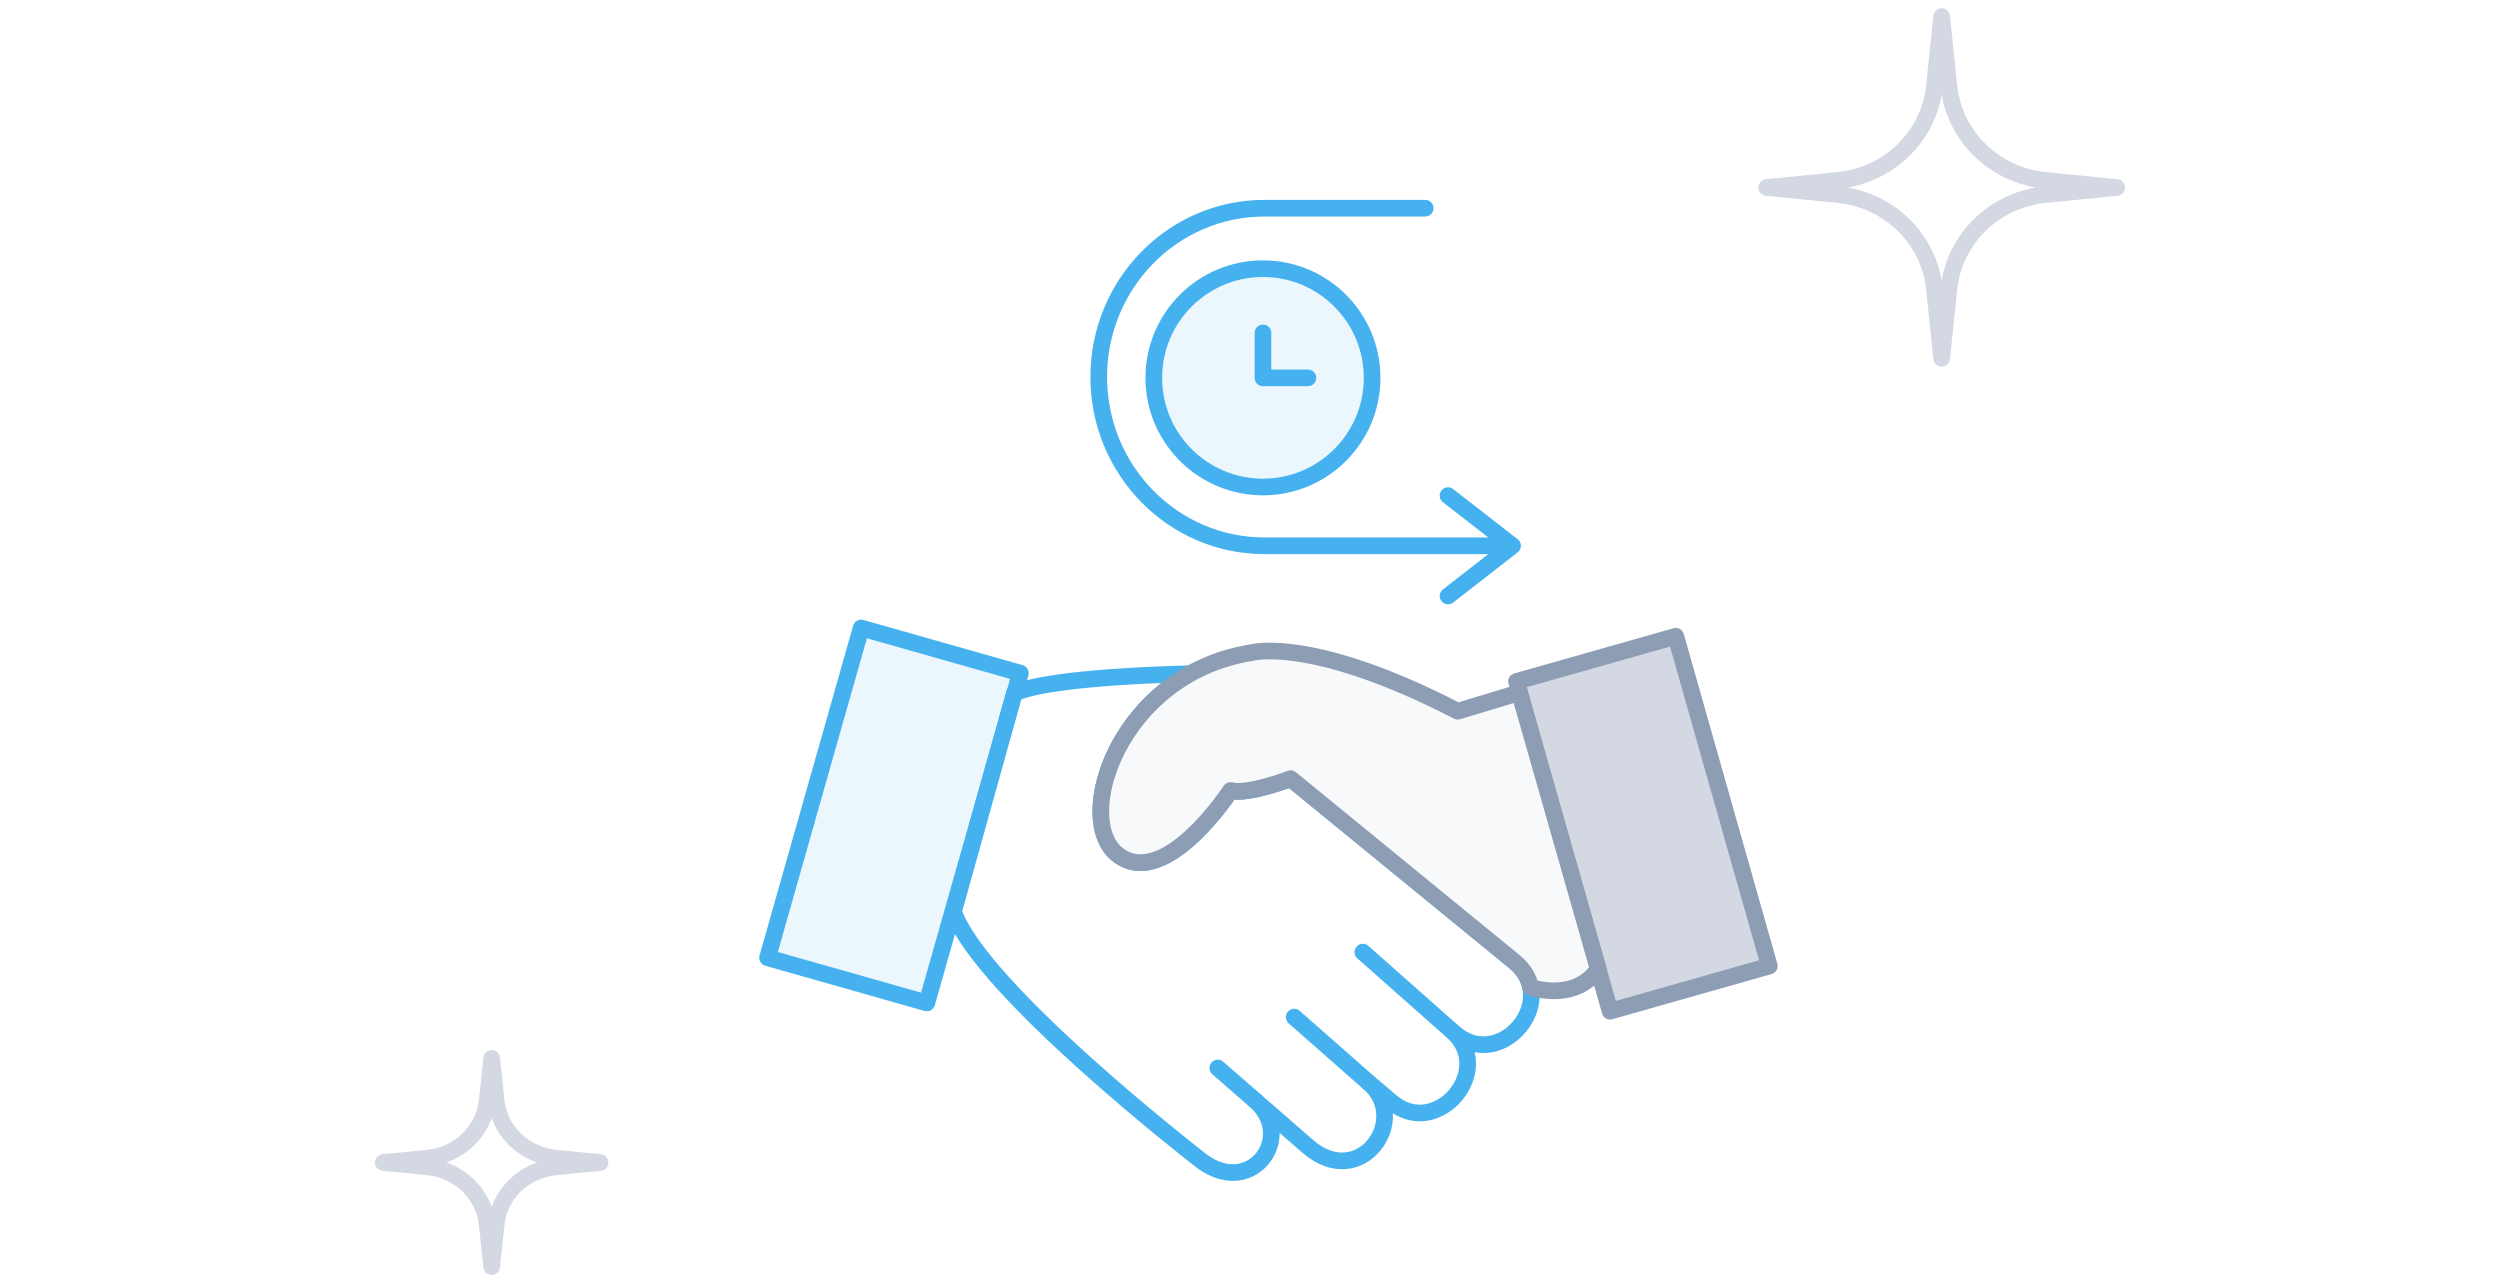<svg width="300" height="154" viewBox="0 0 300 154" fill="none" xmlns="http://www.w3.org/2000/svg">
<rect width="300" height="154" fill="white"/>
<path d="M111.217 120.352L92.108 114.929L103.337 75.359L122.446 80.781L111.217 120.352Z" fill="#ECF7FD" stroke="#45B2EF" stroke-width="2" stroke-linecap="round" stroke-linejoin="round"/>
<path d="M181.982 81.773L201.091 76.351L212.32 115.921L193.211 121.344L181.982 81.773Z" fill="#D4D8E2" stroke="#8D9DB4" stroke-width="2" stroke-linecap="round" stroke-linejoin="round"/>
<path d="M143.686 138.916C143.686 138.916 117.651 118.722 114.418 109.394L121.726 83.194C123.013 82.557 127.486 81.265 142.828 80.842C132.614 86.552 129.549 99.217 134.238 102.646C139.91 106.793 147.668 94.861 147.668 94.861C149.678 95.437 154.876 93.439 154.876 93.439L181.82 115.471C187.279 120.103 180.076 128.671 174.601 124.025L174.177 123.665C179.636 128.298 172.431 136.865 166.958 132.22L164.213 129.89C169.387 134.281 163.278 142.952 157.017 137.637L150.688 132.126C155.623 136.531 149.911 144.205 143.686 138.916Z" fill="white" stroke="#45B2EF" stroke-width="2" stroke-linecap="round" stroke-linejoin="round"/>
<path d="M174.178 123.666L163.539 114.252L174.178 123.666Z" fill="white"/>
<path d="M164.214 129.891L155.302 122.052L164.214 129.891Z" fill="white"/>
<path d="M174.178 123.666L163.539 114.252M164.214 129.891L155.302 122.052M150.559 132.014L146.133 128.16" stroke="#45B2EF" stroke-width="2" stroke-linecap="round" stroke-linejoin="round"/>
<path d="M154.878 93.438L181.822 115.47C182.879 116.368 183.462 117.413 183.674 118.482C184.45 118.711 189.203 120.045 191.783 116.263L182.324 83.11L174.932 85.349C157.359 76.266 150.183 78.318 150.183 78.318C134.239 80.841 128.568 98.498 134.24 102.645C139.912 106.792 147.67 94.86 147.67 94.86C149.68 95.436 154.878 93.438 154.878 93.438Z" fill="#F8F9FA" stroke="#8D9DB4" stroke-width="2" stroke-linecap="round" stroke-linejoin="round"/>
<path d="M151.554 58.439C158.788 58.439 164.652 52.575 164.652 45.341C164.652 38.106 158.788 32.242 151.554 32.242C144.32 32.242 138.456 38.106 138.456 45.341C138.456 52.575 144.32 58.439 151.554 58.439Z" fill="#ECF7FD" stroke="#45B2EF" stroke-width="2" stroke-linecap="round" stroke-linejoin="round"/>
<path d="M171.024 24.984H151.746C140.757 24.984 131.848 34.053 131.848 45.24C131.848 56.427 140.757 65.496 151.746 65.496H181.508M181.508 65.496L173.763 59.474M181.508 65.496L173.763 71.518" stroke="#45B2EF" stroke-width="2" stroke-linecap="round" stroke-linejoin="round"/>
<path d="M151.556 39.947V45.341H156.949" stroke="#45B2EF" stroke-width="2" stroke-linecap="round" stroke-linejoin="round"/>
<path d="M58.46 132.106L59 127L59.54 132.106C59.924 135.739 62.912 138.611 66.69 138.981L72 139.5L66.69 140.019C62.912 140.389 59.924 143.261 59.54 146.894L59 152L58.46 146.894C58.076 143.261 55.088 140.389 51.31 140.019L46 139.5L51.31 138.981C55.088 138.611 58.076 135.739 58.46 132.106Z" fill="white" stroke="#D4D8E2" stroke-width="2" stroke-linejoin="round"/>
<path d="M232.128 10.374L233 2L233.872 10.374C234.493 16.332 239.319 21.043 245.422 21.648L254 22.5L245.422 23.352C239.319 23.957 234.493 28.668 233.872 34.626L233 43L232.128 34.626C231.507 28.668 226.681 23.957 220.578 23.352L212 22.5L220.578 21.648C226.681 21.043 231.507 16.332 232.128 10.374Z" fill="white" stroke="#D4D8E2" stroke-width="2" stroke-linejoin="round"/>
</svg>
